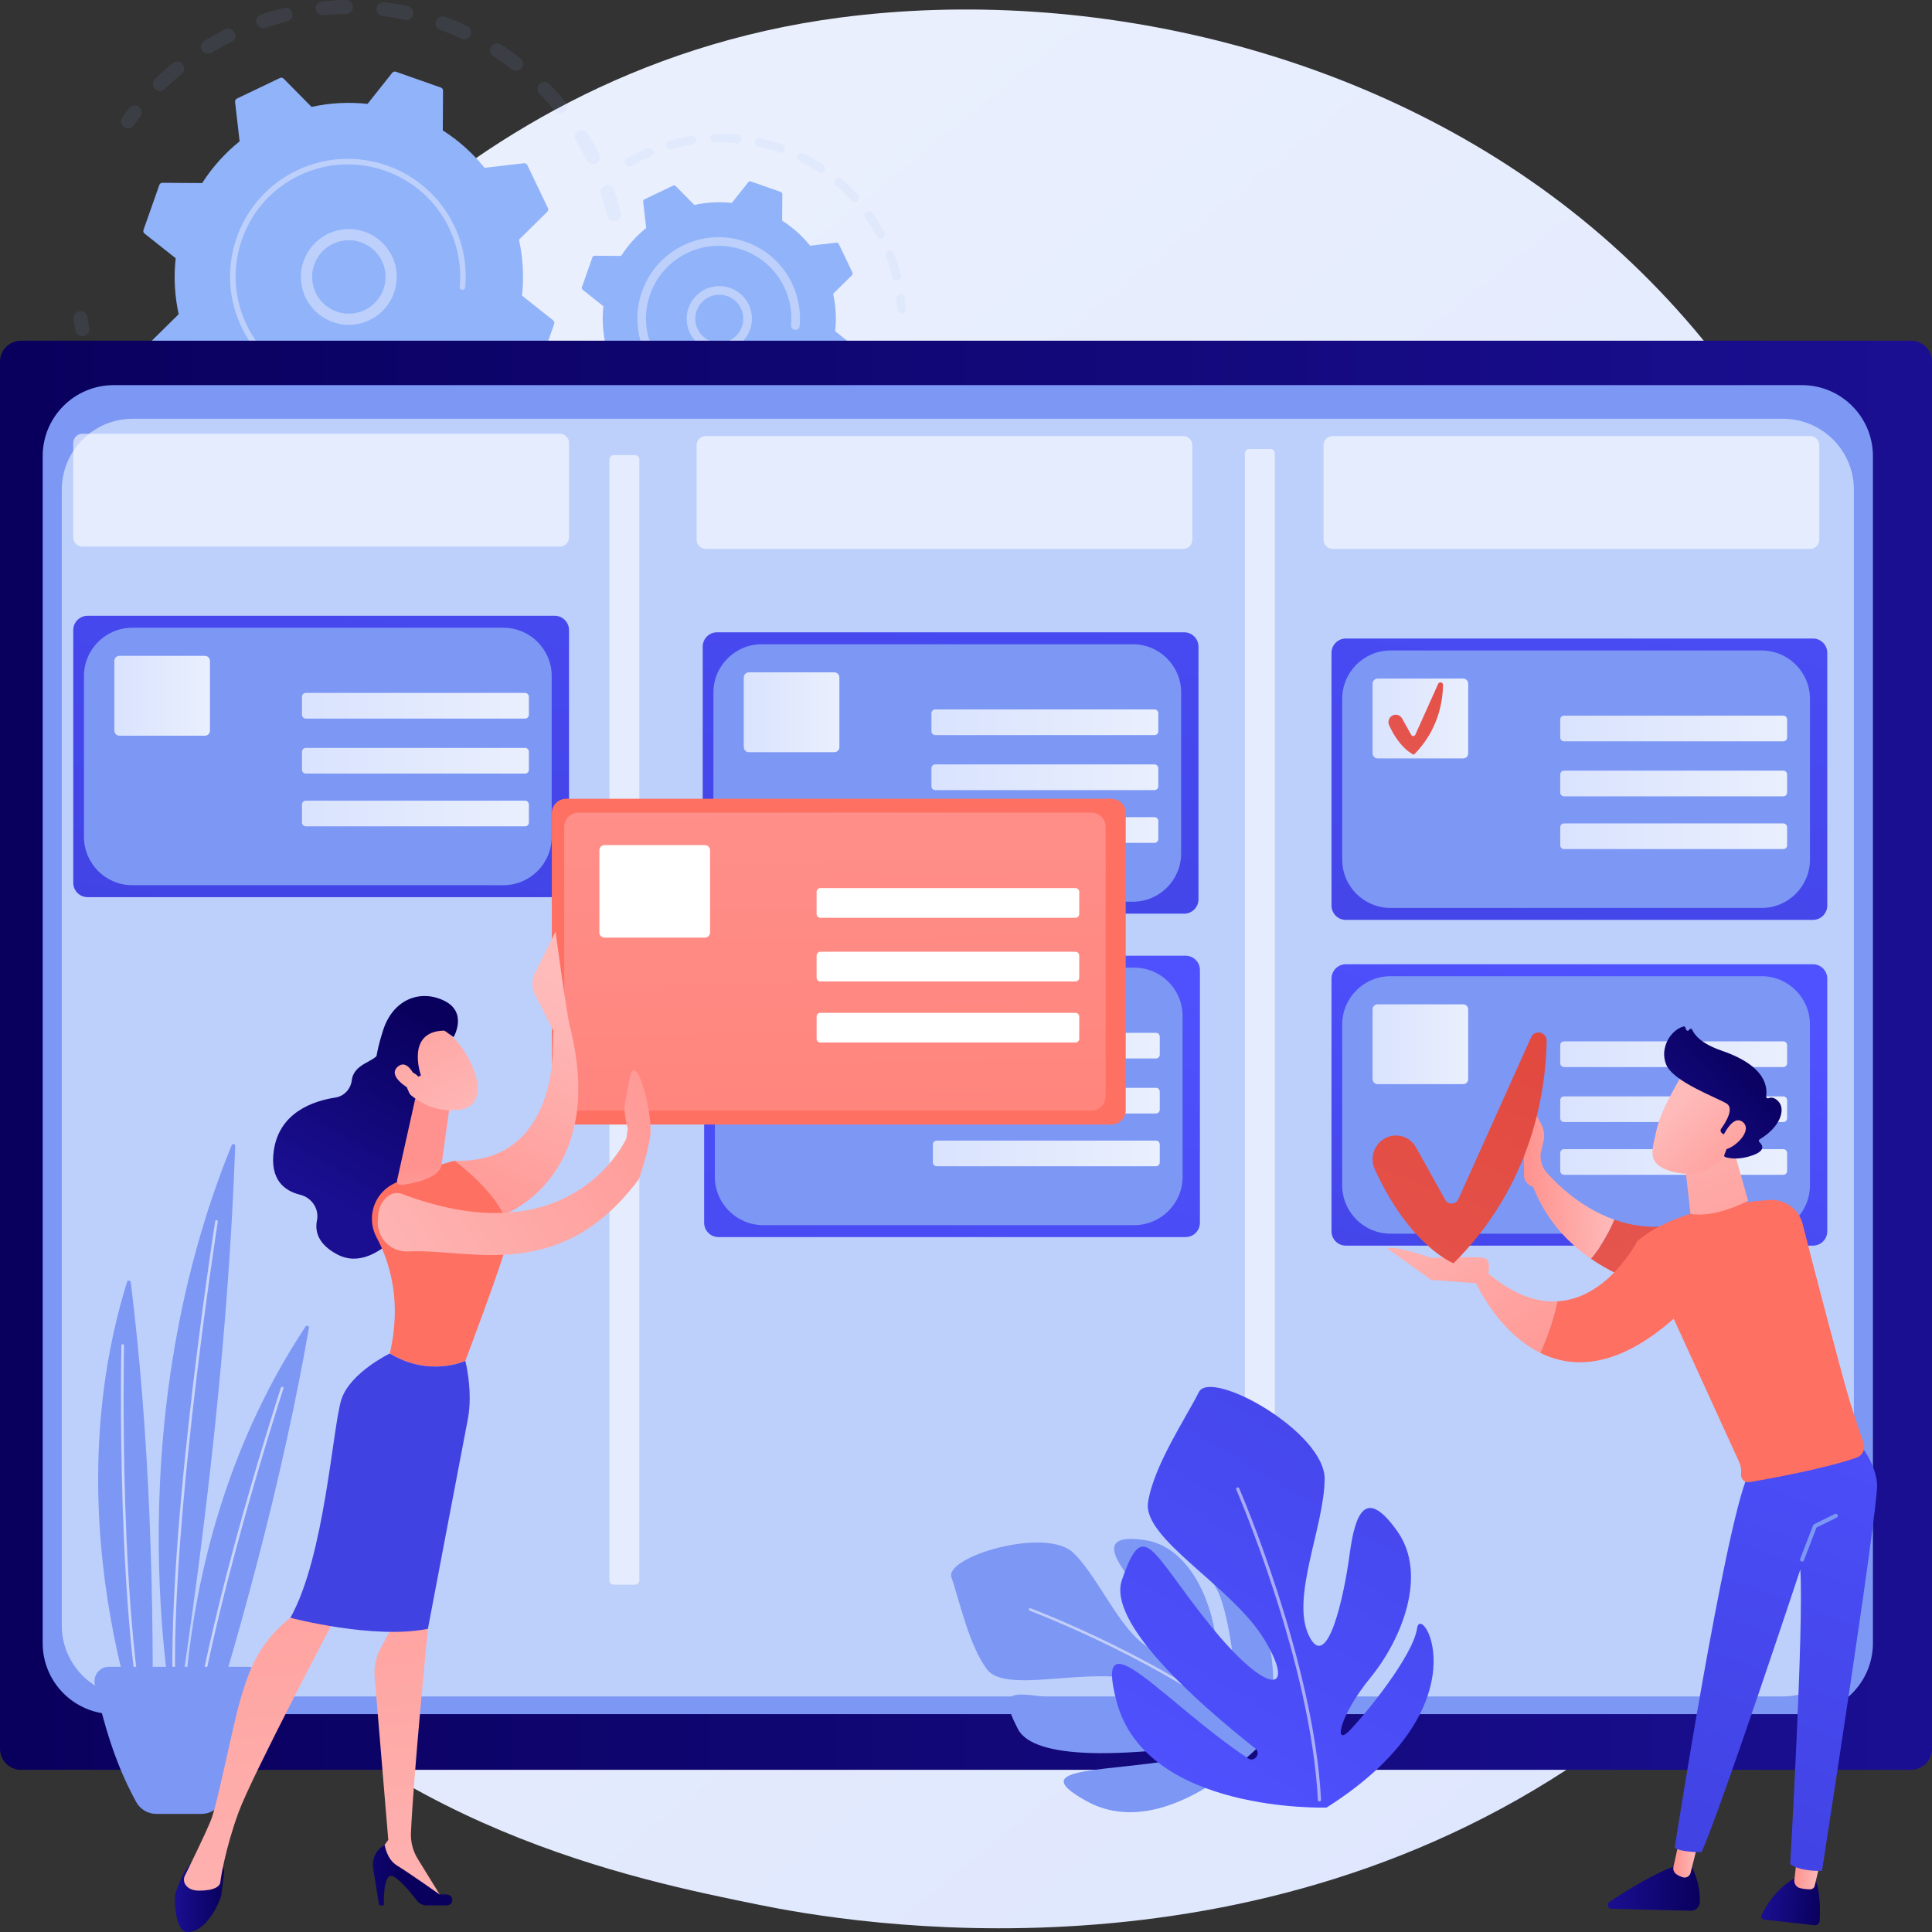 <svg width="100%" height="100%" viewBox="0 0 250 250" fill="none" xmlns="http://www.w3.org/2000/svg">
<rect x="0" y="0" width="250" height="250" fill="#333333" stroke="none"/>
<g clip-path="url(#clip0_599_4277)">
<path d="M220.626 214.595C215.547 219.937 210.742 223.382 206.946 226.104C162.32 258.101 109.515 248.774 98.293 246.496C81.721 243.133 49.688 236.631 26.528 209.416C-8.511 168.241 -3.054 103.37 24.124 60.549C29.094 52.716 55.355 9.242 108.728 2.27C141.029 -1.949 178.682 6.561 205.948 29.389C263.184 77.307 259.11 174.11 220.626 214.595V214.595Z" fill="url(#paint0_linear_599_4277)"/>
<g opacity="0.3">
<path opacity="0.3" d="M79.673 28.595C79.188 28.714 78.698 28.418 78.578 27.933C78.346 26.992 78.07 26.047 77.757 25.123C77.599 24.656 77.845 24.15 78.307 23.983L78.324 23.977C78.796 23.817 79.31 24.07 79.47 24.543C79.8 25.514 80.09 26.51 80.335 27.5C80.447 27.953 80.195 28.411 79.765 28.565C79.735 28.576 79.705 28.586 79.674 28.593L79.673 28.595ZM75.925 20.736C75.489 19.864 75.012 19.004 74.507 18.176C74.247 17.751 74.381 17.195 74.807 16.934C75.236 16.674 75.79 16.808 76.05 17.234C76.582 18.105 77.084 19.011 77.543 19.927C77.766 20.373 77.585 20.916 77.138 21.139C77.106 21.155 77.073 21.17 77.04 21.181C76.614 21.334 76.133 21.149 75.925 20.735V20.736ZM71.751 14.304C71.134 13.554 70.476 12.821 69.797 12.126C69.448 11.769 69.455 11.197 69.811 10.848C70.169 10.5 70.74 10.506 71.09 10.863C71.805 11.595 72.498 12.366 73.148 13.156C73.465 13.542 73.409 14.111 73.023 14.428C72.941 14.496 72.851 14.546 72.756 14.58C72.407 14.706 72 14.606 71.751 14.303V14.304ZM66.242 8.966C65.472 8.372 64.666 7.805 63.849 7.279C63.429 7.009 63.307 6.449 63.578 6.03C63.849 5.611 64.408 5.49 64.828 5.76C65.689 6.313 66.537 6.911 67.348 7.537C67.743 7.841 67.816 8.409 67.511 8.804C67.402 8.945 67.259 9.045 67.103 9.102C66.823 9.203 66.497 9.163 66.243 8.968L66.242 8.966ZM59.68 4.988C58.799 4.581 57.888 4.205 56.972 3.872C56.503 3.702 56.261 3.183 56.431 2.714C56.602 2.245 57.121 2.004 57.59 2.174C58.553 2.524 59.512 2.92 60.439 3.348C60.892 3.557 61.09 4.095 60.88 4.547C60.774 4.776 60.585 4.938 60.366 5.018C60.15 5.096 59.905 5.092 59.68 4.988V4.988ZM52.401 2.561C51.45 2.358 50.479 2.193 49.514 2.072C49.019 2.009 48.668 1.557 48.73 1.063C48.793 0.567 49.245 0.217 49.741 0.28C50.757 0.407 51.779 0.581 52.779 0.795C53.267 0.899 53.579 1.379 53.475 1.867C53.407 2.184 53.181 2.426 52.897 2.529C52.743 2.584 52.573 2.598 52.401 2.562L52.401 2.561ZM20.042 11.506C19.693 11.149 19.701 10.577 20.059 10.229C20.791 9.515 21.565 8.824 22.359 8.175C22.745 7.859 23.315 7.915 23.631 8.302C23.947 8.688 23.89 9.257 23.504 9.573C22.751 10.189 22.016 10.846 21.32 11.523C21.225 11.616 21.114 11.684 20.997 11.726C20.674 11.842 20.297 11.769 20.043 11.506H20.042ZM44.767 1.806C43.795 1.82 42.812 1.875 41.846 1.972C41.349 2.022 40.906 1.66 40.856 1.163C40.806 0.667 41.169 0.227 41.665 0.174C42.684 0.073 43.719 0.014 44.742 9.44006e-05C45.242 -0.007 45.652 0.392 45.659 0.891C45.664 1.287 45.414 1.627 45.061 1.754C44.969 1.787 44.87 1.805 44.767 1.806ZM26.143 6.523C25.884 6.097 26.019 5.541 26.446 5.282C27.32 4.751 28.229 4.251 29.146 3.795C29.592 3.571 30.136 3.755 30.358 4.201C30.581 4.647 30.398 5.19 29.951 5.413C29.079 5.847 28.216 6.322 27.386 6.827C27.334 6.859 27.278 6.885 27.222 6.905C26.826 7.048 26.371 6.898 26.143 6.524V6.523ZM37.159 2.775C36.216 3.005 35.27 3.28 34.347 3.589C33.874 3.749 33.362 3.495 33.202 3.022C33.045 2.555 33.291 2.049 33.752 1.883C33.759 1.881 33.765 1.879 33.77 1.877C34.742 1.55 35.738 1.262 36.73 1.019C37.216 0.901 37.705 1.197 37.823 1.682C37.934 2.135 37.682 2.591 37.252 2.746C37.222 2.756 37.191 2.766 37.159 2.774V2.775Z" fill="#91B3FA"/>
<path opacity="0.3" d="M16.869 16.547C17.037 16.486 17.188 16.376 17.299 16.22C17.569 15.84 17.851 15.459 18.138 15.089C18.444 14.694 18.37 14.126 17.976 13.822C17.581 13.516 17.012 13.589 16.708 13.984C16.406 14.374 16.109 14.774 15.825 15.174C15.536 15.582 15.632 16.146 16.038 16.434C16.29 16.613 16.601 16.644 16.869 16.548V16.547Z" fill="#91B3FA"/>
</g>
<g opacity="0.3">
<path opacity="0.3" d="M10.958 43.449C11.368 43.301 11.623 42.874 11.539 42.432C11.452 41.974 11.373 41.507 11.305 41.043C11.233 40.549 10.774 40.208 10.28 40.281C9.784 40.354 9.444 40.812 9.517 41.306C9.588 41.794 9.671 42.286 9.762 42.767C9.855 43.258 10.328 43.58 10.818 43.487C10.867 43.478 10.913 43.465 10.958 43.449V43.449Z" fill="#91B3FA"/>
<path opacity="0.3" d="M55.775 70.613C55.298 70.759 54.792 70.49 54.645 70.013C54.5 69.536 54.768 69.031 55.246 68.885C56.155 68.607 57.066 68.286 57.965 67.928C58.426 67.742 58.955 67.969 59.14 68.432C59.325 68.896 59.099 69.422 58.635 69.606C58.245 69.762 57.855 69.91 57.464 70.051C56.905 70.252 56.337 70.441 55.775 70.613ZM61.845 67.136C61.6 66.702 61.752 66.15 62.187 65.905C63.021 65.432 63.844 64.921 64.633 64.382C65.044 64.1 65.608 64.207 65.889 64.619C66.171 65.031 66.064 65.593 65.653 65.874C64.822 66.441 63.955 66.981 63.077 67.477C63.032 67.503 62.985 67.524 62.937 67.541C62.531 67.688 62.065 67.524 61.844 67.136H61.845ZM50.976 71.727C49.983 71.887 48.969 72.007 47.963 72.082C47.465 72.12 47.031 71.747 46.994 71.249C46.956 70.752 47.33 70.319 47.827 70.281C48.782 70.209 49.745 70.096 50.688 69.943C51.181 69.864 51.645 70.198 51.725 70.691C51.795 71.127 51.541 71.54 51.139 71.684C51.088 71.703 51.032 71.717 50.976 71.726V71.727ZM68.245 62.762C67.91 62.392 67.938 61.821 68.308 61.486C69.017 60.843 69.707 60.163 70.359 59.464C70.699 59.098 71.271 59.078 71.636 59.418C72.002 59.758 72.022 60.33 71.682 60.695C70.996 61.431 70.269 62.148 69.522 62.824C69.432 62.906 69.33 62.966 69.222 63.006C68.888 63.126 68.499 63.041 68.245 62.762ZM43.04 72.113C42.036 72.05 41.022 71.944 40.023 71.797C39.529 71.725 39.188 71.266 39.26 70.772C39.333 70.279 39.793 69.938 40.287 70.01C41.235 70.149 42.199 70.25 43.152 70.309C43.65 70.34 44.029 70.769 43.998 71.267C43.974 71.639 43.731 71.943 43.402 72.062C43.289 72.102 43.167 72.121 43.039 72.113H43.04ZM35.212 70.75C34.244 70.47 33.277 70.145 32.338 69.785C31.871 69.606 31.638 69.084 31.817 68.618C31.995 68.151 32.518 67.919 32.984 68.097C33.877 68.439 34.797 68.748 35.716 69.014C36.196 69.154 36.471 69.655 36.332 70.134C36.248 70.422 36.033 70.638 35.77 70.732C35.596 70.795 35.402 70.805 35.212 70.749V70.75ZM27.867 67.715C26.983 67.231 26.109 66.703 25.271 66.147C24.855 65.872 24.741 65.311 25.017 64.896C25.293 64.48 25.854 64.366 26.27 64.642C27.067 65.17 27.896 65.671 28.737 66.132C29.175 66.372 29.335 66.921 29.094 67.358C28.984 67.559 28.808 67.702 28.608 67.773C28.372 67.858 28.103 67.846 27.867 67.715ZM21.359 63.152C20.602 62.486 19.866 61.78 19.169 61.053C18.823 60.692 18.836 60.121 19.197 59.775C19.557 59.431 20.13 59.443 20.476 59.803C21.137 60.493 21.836 61.164 22.556 61.797C22.93 62.126 22.967 62.697 22.636 63.072C22.532 63.19 22.404 63.274 22.265 63.324C21.965 63.432 21.617 63.378 21.36 63.152H21.359ZM16.012 57.268C15.422 56.454 14.86 55.603 14.34 54.74C14.083 54.313 14.22 53.757 14.648 53.5C15.074 53.244 15.631 53.381 15.889 53.808C16.383 54.628 16.918 55.436 17.477 56.21C17.77 56.614 17.679 57.179 17.274 57.472C17.204 57.523 17.128 57.562 17.051 57.59C16.682 57.723 16.254 57.603 16.012 57.269V57.268ZM12.091 50.362C11.798 49.681 11.522 48.984 11.271 48.289C11.18 48.037 11.092 47.785 11.007 47.532C10.848 47.059 11.094 46.54 11.576 46.389C12.05 46.23 12.562 46.484 12.721 46.957C12.801 47.197 12.885 47.438 12.971 47.677C13.21 48.339 13.472 49.001 13.75 49.648C13.948 50.106 13.736 50.638 13.278 50.835C13.261 50.842 13.243 50.849 13.226 50.856C12.78 51.016 12.28 50.804 12.09 50.363L12.091 50.362Z" fill="#91B3FA"/>
<path opacity="0.3" d="M74.366 57.181C74.535 57.12 74.687 57.008 74.798 56.85C75.08 56.45 75.358 56.036 75.625 55.621C75.895 55.201 75.773 54.642 75.353 54.373C74.933 54.103 74.374 54.224 74.104 54.644C73.85 55.039 73.586 55.431 73.319 55.812C73.032 56.22 73.13 56.783 73.538 57.07C73.789 57.246 74.098 57.277 74.365 57.181H74.366Z" fill="#91B3FA"/>
</g>
<path d="M71.712 41.921C71.772 41.751 71.718 41.562 71.576 41.449L67.547 38.255C67.808 35.87 67.689 33.425 67.158 31.013L70.816 27.405C70.945 27.278 70.978 27.084 70.9 26.922L68.235 21.363C68.157 21.2 67.984 21.105 67.805 21.125L62.699 21.713C61.151 19.788 59.319 18.163 57.296 16.871L57.33 11.731C57.33 11.551 57.217 11.39 57.047 11.331L51.229 9.282C51.059 9.222 50.87 9.277 50.757 9.418L47.561 13.444C45.173 13.184 42.727 13.302 40.313 13.833L36.702 10.178C36.575 10.049 36.382 10.015 36.219 10.094L30.655 12.757C30.492 12.835 30.398 13.007 30.418 13.187L31.006 18.289C29.08 19.837 27.454 21.667 26.161 23.689L21.018 23.655C20.837 23.655 20.677 23.767 20.617 23.938L18.567 29.752C18.507 29.922 18.562 30.111 18.703 30.223L22.732 33.416C22.472 35.802 22.59 38.247 23.121 40.659L19.463 44.267C19.334 44.394 19.301 44.588 19.379 44.75L22.044 50.31C22.122 50.472 22.295 50.568 22.474 50.547L27.581 49.959C29.129 51.884 30.961 53.509 32.984 54.801L32.95 59.94C32.95 60.121 33.062 60.281 33.233 60.341L39.051 62.389C39.221 62.448 39.41 62.394 39.523 62.253L42.719 58.227C45.106 58.487 47.553 58.368 49.967 57.838L53.578 61.493C53.705 61.621 53.898 61.655 54.061 61.577L59.624 58.913C59.787 58.836 59.882 58.663 59.861 58.484L59.273 53.382C61.199 51.835 62.825 50.005 64.118 47.982L69.261 48.016C69.442 48.017 69.603 47.904 69.662 47.734L71.711 41.92L71.712 41.921Z" fill="#91B3FA"/>
<path d="M46.369 41.91C43.017 42.587 39.74 40.413 39.062 37.064C38.733 35.442 39.057 33.789 39.973 32.41C40.889 31.031 42.287 30.09 43.911 29.763C47.262 29.086 50.539 31.259 51.218 34.608C51.834 37.655 50.089 40.64 47.246 41.664C46.964 41.766 46.672 41.848 46.369 41.909V41.91ZM41.178 33.21C40.476 34.267 40.228 35.535 40.48 36.779C40.999 39.346 43.512 41.013 46.082 40.494C48.652 39.975 50.319 37.464 49.8 34.896C49.281 32.329 46.767 30.662 44.197 31.18C43.964 31.228 43.738 31.291 43.518 31.371C42.565 31.714 41.749 32.351 41.178 33.211V33.21Z" fill="#BDD0FB"/>
<path d="M50.163 50.128C50.652 49.952 51.133 49.75 51.609 49.523C51.758 49.452 51.906 49.378 52.054 49.302C52.779 48.926 53.473 48.492 54.125 48.009C54.134 48.003 54.143 47.996 54.152 47.99C54.177 47.971 54.202 47.952 54.227 47.932C54.276 47.896 54.324 47.858 54.372 47.821C54.499 47.723 54.543 47.557 54.491 47.413C54.479 47.378 54.46 47.344 54.437 47.314C54.314 47.156 54.087 47.128 53.929 47.249C53.117 47.878 52.231 48.423 51.296 48.871C46.655 51.094 41.408 50.624 37.332 48.09C35.064 46.682 33.159 44.633 31.922 42.053C31.705 41.6 31.513 41.141 31.345 40.675C30.216 37.542 30.2 34.145 31.321 30.962C32.61 27.306 35.246 24.369 38.745 22.694C45.971 19.236 54.658 22.295 58.118 29.512C58.331 29.957 58.521 30.411 58.687 30.873C59.407 32.871 59.682 35.005 59.484 37.122C59.479 37.176 59.486 37.23 59.504 37.278C59.549 37.406 59.666 37.502 59.81 37.516C60.01 37.533 60.185 37.389 60.204 37.19C60.413 34.967 60.124 32.727 59.368 30.629C59.194 30.145 58.995 29.668 58.77 29.201C55.137 21.624 46.012 18.415 38.432 22.043C34.759 23.801 31.992 26.884 30.639 30.723C29.462 34.065 29.479 37.631 30.664 40.92C30.84 41.408 31.042 41.891 31.27 42.366C33.03 46.037 36.115 48.803 39.956 50.155C43.301 51.333 46.871 51.314 50.163 50.129V50.128Z" fill="#BDD0FB"/>
<g opacity="0.3">
<path opacity="0.3" d="M116.867 40.516C117.094 40.433 117.25 40.21 117.235 39.957C117.206 39.483 117.163 39.006 117.106 38.534C117.07 38.228 116.792 38.01 116.485 38.048C116.179 38.083 115.961 38.363 115.998 38.668C116.053 39.116 116.094 39.573 116.121 40.023C116.14 40.331 116.404 40.566 116.711 40.547C116.766 40.543 116.819 40.532 116.867 40.515V40.516Z" fill="#91B3FA"/>
<path opacity="0.3" d="M116.161 36.29C115.861 36.364 115.558 36.182 115.484 35.883C115.296 35.128 115.067 34.374 114.802 33.642C114.747 33.488 114.689 33.333 114.63 33.18C114.52 32.892 114.663 32.569 114.951 32.459C115.227 32.365 115.562 32.492 115.673 32.781C115.734 32.942 115.795 33.103 115.853 33.265C116.129 34.032 116.37 34.822 116.567 35.614C116.637 35.894 116.481 36.177 116.215 36.273C116.197 36.28 116.179 36.285 116.161 36.291V36.29ZM113.453 30.601C113.01 29.768 112.512 28.956 111.971 28.186C111.794 27.933 111.855 27.586 112.108 27.409C112.359 27.233 112.708 27.293 112.886 27.546C113.452 28.353 113.975 29.205 114.44 30.078C114.584 30.35 114.481 30.688 114.209 30.833C114.185 30.846 114.16 30.857 114.136 30.866C113.879 30.958 113.586 30.85 113.454 30.602L113.453 30.601ZM110.201 25.972C109.568 25.274 108.885 24.609 108.17 23.994C107.937 23.793 107.91 23.441 108.111 23.207C108.313 22.974 108.664 22.947 108.898 23.148C109.648 23.793 110.364 24.491 111.028 25.223C111.236 25.451 111.219 25.804 110.99 26.011C110.934 26.061 110.871 26.099 110.804 26.123C110.598 26.197 110.357 26.145 110.201 25.973V25.972ZM105.909 22.282C105.123 21.76 104.298 21.282 103.457 20.862C103.181 20.724 103.069 20.389 103.207 20.113C103.344 19.838 103.679 19.725 103.955 19.863C104.838 20.304 105.703 20.805 106.528 21.352C106.784 21.523 106.854 21.869 106.683 22.126C106.614 22.23 106.517 22.303 106.408 22.341C106.247 22.399 106.062 22.383 105.909 22.282V22.282ZM100.847 19.752C99.958 19.437 99.041 19.174 98.122 18.969C97.821 18.902 97.631 18.604 97.698 18.303C97.765 18.002 98.063 17.812 98.365 17.88C99.328 18.093 100.289 18.37 101.22 18.699C101.511 18.803 101.663 19.122 101.56 19.412C101.502 19.576 101.374 19.696 101.223 19.75C101.106 19.792 100.974 19.796 100.847 19.751V19.752ZM95.323 18.526C94.385 18.437 93.433 18.405 92.493 18.432C92.184 18.441 91.927 18.198 91.918 17.89C91.909 17.582 92.151 17.325 92.461 17.316C93.447 17.287 94.446 17.321 95.43 17.415C95.736 17.444 95.961 17.716 95.932 18.023C95.91 18.246 95.762 18.424 95.565 18.496C95.49 18.523 95.407 18.534 95.322 18.526H95.323ZM89.669 18.688C88.741 18.831 87.809 19.033 86.9 19.291C86.603 19.375 86.294 19.203 86.21 18.907C86.126 18.61 86.299 18.307 86.595 18.217C87.548 17.948 88.526 17.735 89.499 17.585C89.804 17.539 90.089 17.748 90.137 18.052C90.178 18.32 90.02 18.573 89.775 18.662C89.742 18.674 89.707 18.683 89.67 18.689L89.669 18.688ZM80.921 21.284C80.767 21.017 80.859 20.676 81.127 20.523C81.866 20.098 82.643 19.706 83.432 19.358C83.552 19.305 83.671 19.254 83.791 19.203C84.071 19.076 84.403 19.216 84.522 19.501C84.642 19.785 84.508 20.112 84.224 20.232C84.111 20.279 83.998 20.327 83.884 20.378C83.129 20.71 82.389 21.083 81.683 21.489C81.655 21.506 81.624 21.519 81.594 21.53C81.344 21.62 81.058 21.521 80.921 21.282V21.284Z" fill="#91B3FA"/>
</g>
<g opacity="0.3">
<path opacity="0.3" d="M101.013 64.198C100.094 64.516 99.145 64.78 98.198 64.983C97.896 65.048 97.599 64.857 97.535 64.555C97.469 64.253 97.664 63.959 97.963 63.892C98.868 63.699 99.771 63.446 100.648 63.142C100.94 63.041 101.258 63.196 101.359 63.487C101.459 63.776 101.307 64.091 101.02 64.194L101.013 64.197V64.198ZM102.969 62.821C102.834 62.544 102.949 62.21 103.227 62.075C104.062 61.67 104.879 61.209 105.658 60.708C105.916 60.542 106.263 60.615 106.43 60.874C106.597 61.133 106.523 61.478 106.264 61.646C105.447 62.172 104.591 62.655 103.716 63.079C103.697 63.088 103.679 63.096 103.66 63.102C103.396 63.198 103.096 63.08 102.97 62.821H102.969ZM95.306 65.423C94.336 65.509 93.353 65.537 92.384 65.506C92.075 65.496 91.833 65.238 91.844 64.93C91.854 64.622 92.111 64.382 92.42 64.39C93.345 64.42 94.283 64.393 95.209 64.311C95.516 64.283 95.787 64.51 95.815 64.817C95.838 65.075 95.681 65.308 95.448 65.391C95.404 65.407 95.357 65.418 95.308 65.422L95.306 65.423ZM107.834 59.841C107.636 59.605 107.668 59.253 107.904 59.056C108.617 58.462 109.299 57.818 109.933 57.142C110.144 56.918 110.497 56.907 110.722 57.116C110.947 57.327 110.958 57.681 110.748 57.906C110.083 58.615 109.367 59.29 108.62 59.913C108.568 59.956 108.511 59.988 108.451 60.009C108.237 60.086 107.988 60.027 107.833 59.842L107.834 59.841ZM89.474 65.233C88.514 65.083 87.552 64.874 86.617 64.61C86.32 64.526 86.148 64.218 86.231 63.922C86.315 63.625 86.623 63.452 86.92 63.536C87.812 63.788 88.728 63.988 89.644 64.13C89.949 64.177 90.158 64.462 90.111 64.767C90.078 64.976 89.934 65.14 89.748 65.207C89.663 65.237 89.569 65.248 89.474 65.233V65.233ZM83.856 63.649C82.958 63.274 82.074 62.841 81.231 62.362C80.963 62.21 80.869 61.87 81.021 61.601C81.173 61.333 81.514 61.239 81.782 61.391C82.587 61.848 83.43 62.261 84.287 62.619C84.571 62.738 84.706 63.065 84.586 63.349C84.523 63.499 84.402 63.608 84.26 63.659C84.133 63.705 83.989 63.705 83.855 63.649H83.856ZM78.779 60.767C77.996 60.188 77.242 59.555 76.539 58.888C76.316 58.675 76.306 58.323 76.519 58.099C76.73 57.875 77.084 57.866 77.308 58.078C77.979 58.715 78.698 59.318 79.444 59.87C79.692 60.054 79.744 60.403 79.56 60.65C79.492 60.742 79.401 60.807 79.301 60.843C79.131 60.904 78.935 60.883 78.779 60.767Z" fill="#91B3FA"/>
<path opacity="0.3" d="M112.369 55.829C112.47 55.792 112.562 55.726 112.631 55.632C112.912 55.247 113.184 54.85 113.437 54.456C113.604 54.197 113.528 53.851 113.269 53.684C113.01 53.519 112.664 53.593 112.497 53.852C112.255 54.229 111.996 54.606 111.727 54.975C111.546 55.224 111.6 55.573 111.85 55.755C112.005 55.868 112.2 55.889 112.369 55.829Z" fill="#91B3FA"/>
</g>
<path d="M110.857 45.314C110.897 45.2 110.861 45.074 110.766 44.999L108.07 42.861C108.245 41.265 108.165 39.629 107.81 38.015L110.258 35.6C110.344 35.516 110.366 35.386 110.314 35.277L108.531 31.558C108.479 31.449 108.363 31.385 108.243 31.399L104.826 31.793C103.791 30.504 102.565 29.418 101.21 28.552L101.233 25.114C101.233 24.993 101.157 24.885 101.044 24.845L97.15 23.475C97.037 23.434 96.91 23.471 96.835 23.566L94.696 26.259C93.098 26.085 91.461 26.165 89.846 26.52L87.43 24.074C87.345 23.988 87.215 23.966 87.106 24.017L83.383 25.8C83.274 25.851 83.211 25.968 83.224 26.087L83.618 29.501C82.329 30.536 81.242 31.761 80.376 33.115L76.934 33.093C76.813 33.093 76.705 33.167 76.665 33.281L75.293 37.172C75.253 37.285 75.29 37.412 75.385 37.487L78.08 39.625C77.906 41.221 77.986 42.857 78.341 44.471L75.893 46.885C75.807 46.97 75.785 47.1 75.837 47.209L77.62 50.929C77.672 51.038 77.787 51.101 77.908 51.088L81.325 50.694C82.36 51.983 83.587 53.069 84.941 53.934L84.918 57.373C84.918 57.493 84.993 57.601 85.107 57.642L89.001 59.012C89.114 59.052 89.241 59.016 89.316 58.921L91.455 56.227C93.053 56.401 94.689 56.322 96.305 55.967L98.721 58.413C98.806 58.499 98.935 58.521 99.044 58.469L102.767 56.687C102.876 56.635 102.939 56.52 102.926 56.4L102.532 52.985C103.821 51.95 104.908 50.725 105.774 49.372L109.216 49.394C109.337 49.394 109.445 49.319 109.485 49.206L110.856 45.315L110.857 45.314Z" fill="#91B3FA"/>
<path d="M93.914 45.38C92.808 45.604 91.681 45.384 90.741 44.76C89.801 44.136 89.16 43.184 88.937 42.079C88.475 39.798 89.955 37.571 92.24 37.105C94.523 36.644 96.756 38.125 97.217 40.406C97.44 41.511 97.221 42.637 96.597 43.576C96.089 44.34 95.366 44.906 94.518 45.211C94.323 45.282 94.121 45.338 93.915 45.38H93.914ZM90.031 41.859C90.195 42.672 90.667 43.372 91.358 43.831C92.05 44.289 92.879 44.452 93.692 44.287C94.505 44.122 95.207 43.651 95.665 42.96C96.124 42.27 96.286 41.441 96.122 40.628C95.782 38.951 94.14 37.861 92.461 38.2C92.309 38.231 92.162 38.272 92.021 38.323C90.596 38.836 89.722 40.333 90.031 41.859Z" fill="#BDD0FB"/>
<path d="M96.555 51.1C96.887 50.98 97.216 50.843 97.541 50.687C98.188 50.378 98.802 50.003 99.371 49.571C99.396 49.551 99.422 49.532 99.447 49.512C99.644 49.36 99.711 49.104 99.631 48.883C99.612 48.829 99.584 48.777 99.546 48.729C99.358 48.485 99.007 48.443 98.763 48.63C98.236 49.038 97.662 49.391 97.059 49.68C97.026 49.696 96.992 49.711 96.96 49.727C95.525 50.398 93.977 50.684 92.437 50.591C91.601 50.54 90.767 50.376 89.954 50.098C89.948 50.095 89.941 50.093 89.934 50.091C89.914 50.084 89.894 50.076 89.874 50.069C87.505 49.235 85.603 47.53 84.518 45.267C84.378 44.974 84.252 44.676 84.144 44.375C83.413 42.346 83.403 40.147 84.129 38.086C84.964 35.719 86.67 33.818 88.935 32.734C91.199 31.651 93.752 31.512 96.121 32.345C98.49 33.179 100.392 34.884 101.476 37.148C101.615 37.435 101.737 37.73 101.845 38.028C102.312 39.322 102.49 40.703 102.361 42.074C102.353 42.158 102.365 42.24 102.391 42.315C102.462 42.511 102.642 42.66 102.865 42.682C103.172 42.709 103.444 42.485 103.473 42.178C103.617 40.645 103.418 39.1 102.897 37.652C102.776 37.318 102.639 36.989 102.485 36.667C101.271 34.135 99.143 32.227 96.493 31.294C93.842 30.362 90.988 30.514 88.454 31.729C85.92 32.943 84.01 35.068 83.077 37.718C82.264 40.023 82.276 42.483 83.094 44.753C83.215 45.09 83.355 45.424 83.511 45.751C85.862 50.653 91.544 52.906 96.556 51.101L96.555 51.1Z" fill="#BDD0FB"/>
<path d="M247.274 44.086H2.726C1.22 44.086 0 45.306 0 46.81V226.291C0 227.796 1.22 229.015 2.726 229.015H247.274C248.78 229.015 250 227.796 250 226.291V46.81C250 45.306 248.78 44.086 247.274 44.086Z" fill="url(#paint1_linear_599_4277)"/>
<path d="M233.164 49.836H14.715C9.639 49.836 5.523 53.948 5.523 59.021V212.623C5.523 217.695 9.639 221.807 14.715 221.807H233.164C238.24 221.807 242.355 217.695 242.355 212.623V59.021C242.355 53.948 238.24 49.836 233.164 49.836Z" fill="#7D97F4"/>
<path d="M230.702 54.187H17.186C12.11 54.187 7.995 58.299 7.995 63.371V210.334C7.995 215.406 12.11 219.519 17.186 219.519H230.702C235.779 219.519 239.894 215.406 239.894 210.334V63.371C239.894 58.299 235.779 54.187 230.702 54.187Z" fill="#BDD0FB"/>
<path opacity="0.59" d="M82.161 58.89H79.432C79.114 58.89 78.856 59.148 78.856 59.465V204.483C78.856 204.801 79.114 205.058 79.432 205.058H82.161C82.478 205.058 82.736 204.801 82.736 204.483V59.465C82.736 59.148 82.478 58.89 82.161 58.89Z" fill="white"/>
<path opacity="0.59" d="M164.393 58.102H161.664C161.346 58.102 161.089 58.359 161.089 58.677V203.694C161.089 204.012 161.346 204.269 161.664 204.269H164.393C164.711 204.269 164.968 204.012 164.968 203.694V58.677C164.968 58.359 164.711 58.102 164.393 58.102Z" fill="white"/>
<path d="M234.591 82.624H174.153C173.127 82.624 172.296 83.455 172.296 84.479V117.179C172.296 118.204 173.127 119.035 174.153 119.035H234.591C235.617 119.035 236.448 118.204 236.448 117.179V84.479C236.448 83.455 235.617 82.624 234.591 82.624Z" fill="url(#paint2_linear_599_4277)"/>
<path d="M179.939 84.17H227.949C231.402 84.17 234.207 86.972 234.207 90.424V111.236C234.207 114.686 231.403 117.489 227.949 117.489H179.939C176.485 117.489 173.681 114.687 173.681 111.236V90.424C173.681 86.973 176.484 84.17 179.939 84.17Z" fill="#7D97F4"/>
<path d="M230.759 92.606H202.387C202.114 92.606 201.894 92.826 201.894 93.098V95.434C201.894 95.706 202.114 95.927 202.387 95.927H230.759C231.031 95.927 231.252 95.706 231.252 95.434V93.098C231.252 92.826 231.031 92.606 230.759 92.606Z" fill="url(#paint3_linear_599_4277)"/>
<path d="M230.759 99.722H202.387C202.114 99.722 201.894 99.943 201.894 100.215V102.551C201.894 102.823 202.114 103.044 202.387 103.044H230.759C231.031 103.044 231.252 102.823 231.252 102.551V100.215C231.252 99.943 231.031 99.722 230.759 99.722Z" fill="url(#paint4_linear_599_4277)"/>
<path d="M230.759 106.549H202.387C202.114 106.549 201.894 106.769 201.894 107.042V109.377C201.894 109.65 202.114 109.87 202.387 109.87H230.759C231.031 109.87 231.252 109.65 231.252 109.377V107.042C231.252 106.769 231.031 106.549 230.759 106.549Z" fill="url(#paint5_linear_599_4277)"/>
<path d="M189.329 87.808H178.267C177.906 87.808 177.612 88.101 177.612 88.463V97.487C177.612 97.848 177.906 98.141 178.267 98.141H189.329C189.69 98.141 189.984 97.848 189.984 97.487V88.463C189.984 88.101 189.69 87.808 189.329 87.808Z" fill="url(#paint6_linear_599_4277)"/>
<path d="M180.142 92.609C180.591 92.346 181.167 92.502 181.421 92.956L182.612 95.089C182.731 95.302 183.043 95.289 183.144 95.066L186.098 88.494C186.245 88.167 186.734 88.277 186.728 88.636C186.698 90.646 186.165 94.468 182.951 97.666C182.951 97.666 181.18 96.977 179.753 93.848C179.547 93.396 179.715 92.86 180.143 92.608L180.142 92.609Z" fill="url(#paint7_linear_599_4277)"/>
<path d="M153.225 81.818H92.786C91.761 81.818 90.93 82.648 90.93 83.673V116.373C90.93 117.398 91.761 118.229 92.786 118.229H153.225C154.25 118.229 155.082 117.398 155.082 116.373V83.673C155.082 82.648 154.25 81.818 153.225 81.818Z" fill="url(#paint8_linear_599_4277)"/>
<path d="M98.573 83.364H146.583C150.036 83.364 152.841 86.166 152.841 89.618V110.429C152.841 113.88 150.037 116.683 146.583 116.683H98.573C95.119 116.683 92.314 113.881 92.314 110.429V89.618C92.314 86.167 95.118 83.364 98.573 83.364Z" fill="#7D97F4"/>
<path d="M149.392 91.799H121.02C120.747 91.799 120.526 92.02 120.526 92.292V94.628C120.526 94.9 120.747 95.121 121.02 95.121H149.392C149.664 95.121 149.885 94.9 149.885 94.628V92.292C149.885 92.02 149.664 91.799 149.392 91.799Z" fill="url(#paint9_linear_599_4277)"/>
<path d="M149.392 98.916H121.02C120.747 98.916 120.526 99.137 120.526 99.409V101.745C120.526 102.017 120.747 102.237 121.02 102.237H149.392C149.664 102.237 149.885 102.017 149.885 101.745V99.409C149.885 99.137 149.664 98.916 149.392 98.916Z" fill="url(#paint10_linear_599_4277)"/>
<path d="M149.392 105.743H121.02C120.747 105.743 120.526 105.963 120.526 106.236V108.571C120.526 108.843 120.747 109.064 121.02 109.064H149.392C149.664 109.064 149.885 108.843 149.885 108.571V106.236C149.885 105.963 149.664 105.743 149.392 105.743Z" fill="url(#paint11_linear_599_4277)"/>
<path d="M107.962 87.002H96.901C96.539 87.002 96.246 87.295 96.246 87.656V96.68C96.246 97.042 96.539 97.335 96.901 97.335H107.962C108.324 97.335 108.617 97.042 108.617 96.68V87.656C108.617 87.295 108.324 87.002 107.962 87.002Z" fill="url(#paint12_linear_599_4277)"/>
<path d="M153.413 123.667H92.974C91.948 123.667 91.117 124.498 91.117 125.522V158.222C91.117 159.247 91.948 160.078 92.974 160.078H153.413C154.438 160.078 155.269 159.247 155.269 158.222V125.522C155.269 124.498 154.438 123.667 153.413 123.667Z" fill="url(#paint13_linear_599_4277)"/>
<path d="M98.759 125.213H146.769C150.223 125.213 153.027 128.015 153.027 131.467V152.279C153.027 155.729 150.223 158.532 146.769 158.532H98.759C95.306 158.532 92.501 155.73 92.501 152.279V131.467C92.501 128.016 95.305 125.213 98.759 125.213Z" fill="#7D97F4"/>
<path d="M149.579 133.648H121.207C120.935 133.648 120.714 133.869 120.714 134.141V136.477C120.714 136.749 120.935 136.97 121.207 136.97H149.579C149.852 136.97 150.072 136.749 150.072 136.477V134.141C150.072 133.869 149.852 133.648 149.579 133.648Z" fill="url(#paint14_linear_599_4277)"/>
<path d="M149.579 140.765H121.207C120.935 140.765 120.714 140.986 120.714 141.258V143.594C120.714 143.866 120.935 144.087 121.207 144.087H149.579C149.852 144.087 150.072 143.866 150.072 143.594V141.258C150.072 140.986 149.852 140.765 149.579 140.765Z" fill="url(#paint15_linear_599_4277)"/>
<path d="M149.579 147.592H121.207C120.935 147.592 120.714 147.812 120.714 148.085V150.42C120.714 150.693 120.935 150.913 121.207 150.913H149.579C149.852 150.913 150.072 150.693 150.072 150.42V148.085C150.072 147.812 149.852 147.592 149.579 147.592Z" fill="url(#paint16_linear_599_4277)"/>
<path d="M108.15 128.851H97.088C96.727 128.851 96.434 129.144 96.434 129.506V138.53C96.434 138.891 96.727 139.184 97.088 139.184H108.15C108.512 139.184 108.805 138.891 108.805 138.53V129.506C108.805 129.144 108.512 128.851 108.15 128.851Z" fill="white"/>
<path d="M71.776 79.681H11.337C10.312 79.681 9.48 80.512 9.48 81.537V114.237C9.48 115.261 10.312 116.092 11.337 116.092H71.776C72.801 116.092 73.632 115.261 73.632 114.237V81.537C73.632 80.512 72.801 79.681 71.776 79.681Z" fill="url(#paint17_linear_599_4277)"/>
<path d="M17.122 81.228H65.132C68.586 81.228 71.391 84.029 71.391 87.481V108.293C71.391 111.744 68.587 114.546 65.132 114.546H17.122C13.669 114.546 10.864 111.745 10.864 108.293V87.481C10.864 84.03 13.668 81.228 17.122 81.228Z" fill="#7D97F4"/>
<path d="M67.942 89.663H39.57C39.298 89.663 39.077 89.883 39.077 90.156V92.491C39.077 92.763 39.298 92.984 39.57 92.984H67.942C68.215 92.984 68.436 92.763 68.436 92.491V90.156C68.436 89.883 68.215 89.663 67.942 89.663Z" fill="url(#paint18_linear_599_4277)"/>
<path d="M67.942 96.779H39.57C39.298 96.779 39.077 97 39.077 97.272V99.608C39.077 99.88 39.298 100.101 39.57 100.101H67.942C68.215 100.101 68.436 99.88 68.436 99.608V97.272C68.436 97 68.215 96.779 67.942 96.779Z" fill="url(#paint19_linear_599_4277)"/>
<path d="M67.942 103.607H39.57C39.298 103.607 39.077 103.828 39.077 104.1V106.435C39.077 106.708 39.298 106.928 39.57 106.928H67.942C68.215 106.928 68.436 106.708 68.436 106.435V104.1C68.436 103.828 68.215 103.607 67.942 103.607Z" fill="url(#paint20_linear_599_4277)"/>
<path d="M26.513 84.865H15.452C15.09 84.865 14.797 85.158 14.797 85.52V94.544C14.797 94.905 15.09 95.198 15.452 95.198H26.513C26.875 95.198 27.168 94.905 27.168 94.544V85.52C27.168 85.158 26.875 84.865 26.513 84.865Z" fill="url(#paint21_linear_599_4277)"/>
<path d="M234.591 124.774H174.153C173.127 124.774 172.296 125.605 172.296 126.629V159.329C172.296 160.354 173.127 161.185 174.153 161.185H234.591C235.617 161.185 236.448 160.354 236.448 159.329V126.629C236.448 125.605 235.617 124.774 234.591 124.774Z" fill="url(#paint22_linear_599_4277)"/>
<path d="M227.948 126.319H179.939C176.482 126.319 173.681 129.119 173.681 132.573V153.384C173.681 156.837 176.482 159.637 179.939 159.637H227.948C231.404 159.637 234.206 156.837 234.206 153.384V132.573C234.206 129.119 231.404 126.319 227.948 126.319Z" fill="#7D97F4"/>
<path d="M230.759 134.755H202.387C202.114 134.755 201.894 134.976 201.894 135.248V137.584C201.894 137.856 202.114 138.077 202.387 138.077H230.759C231.031 138.077 231.252 137.856 231.252 137.584V135.248C231.252 134.976 231.031 134.755 230.759 134.755Z" fill="url(#paint23_linear_599_4277)"/>
<path d="M230.759 141.872H202.387C202.114 141.872 201.894 142.093 201.894 142.365V144.701C201.894 144.973 202.114 145.194 202.387 145.194H230.759C231.031 145.194 231.252 144.973 231.252 144.701V142.365C231.252 142.093 231.031 141.872 230.759 141.872Z" fill="url(#paint24_linear_599_4277)"/>
<path d="M230.759 148.699H202.387C202.114 148.699 201.894 148.919 201.894 149.192V151.527C201.894 151.799 202.114 152.02 202.387 152.02H230.759C231.031 152.02 231.252 151.799 231.252 151.527V149.192C231.252 148.919 231.031 148.699 230.759 148.699Z" fill="url(#paint25_linear_599_4277)"/>
<path d="M189.329 129.957H178.267C177.906 129.957 177.612 130.25 177.612 130.611V139.636C177.612 139.997 177.906 140.29 178.267 140.29H189.329C189.69 140.29 189.984 139.997 189.984 139.636V130.611C189.984 130.25 189.69 129.957 189.329 129.957Z" fill="url(#paint26_linear_599_4277)"/>
<path d="M216.191 158.604C227.753 157.027 230.916 159.269 230.916 159.269L225.8 168.369C225.8 168.369 214.376 168.745 205.866 162.879C207.309 161.152 208.276 159.276 208.883 157.822C211.038 158.587 213.493 158.972 216.191 158.604V158.604Z" fill="url(#paint27_linear_599_4277)"/>
<path d="M197.102 142.529C197.097 142.156 197.597 142.028 197.773 142.357L199.422 145.439C199.741 146.035 199.869 146.713 199.788 147.384L199.366 149.251C199.258 150.156 199.541 151.063 200.148 151.744C201.599 153.373 204.663 156.327 208.882 157.823C208.276 159.277 207.309 161.153 205.866 162.88C202.743 160.728 200.013 157.736 198.383 153.575C197.698 153.404 197.215 152.794 197.204 152.089L197.102 142.53V142.529Z" fill="url(#paint28_linear_599_4277)"/>
<path d="M234.975 243.429C234.975 243.429 235.663 244.841 235.458 248.556C235.439 248.902 235.134 249.164 234.789 249.125L228.244 248.388C227.98 248.358 227.822 248.079 227.934 247.839C228.445 246.748 229.917 244.114 232.683 242.825L234.975 243.43V243.429Z" fill="url(#paint29_linear_599_4277)"/>
<path d="M235.542 240.96L234.822 244.02C234.759 244.284 234.526 244.474 234.254 244.475C233.892 244.475 233.368 244.447 232.872 244.306C232.421 244.179 232.137 243.732 232.189 243.267L232.526 240.272L235.542 240.96Z" fill="url(#paint30_linear_599_4277)"/>
<path d="M218.841 241.465C218.841 241.465 220.052 243.454 219.957 246.14C219.935 246.773 219.393 247.263 218.759 247.248L208.533 246.993C208.054 246.981 207.876 246.362 208.274 246.096C210.243 244.787 214.11 242.346 216.886 241.417L218.841 241.466V241.465Z" fill="url(#paint31_linear_599_4277)"/>
<path d="M219.718 238.522L218.761 242.34C218.654 242.767 218.219 243.039 217.794 242.925C217.535 242.855 217.232 242.731 216.911 242.512C216.607 242.303 216.464 241.924 216.543 241.563L217.563 236.932L219.718 238.522Z" fill="url(#paint32_linear_599_4277)"/>
<path d="M240.234 186.346C240.234 186.346 242.706 189.073 242.895 192.042C243.083 195.01 235.767 242.083 235.767 242.083C235.767 242.083 232.97 242.231 231.651 241.214C231.651 241.214 233.436 210.33 232.96 203.093C232.96 203.093 222.682 234.135 220.18 239.671C220.18 239.671 217.498 239.694 216.702 239.096C216.702 239.096 223.105 198.077 226.134 190.997L240.233 186.346H240.234Z" fill="url(#paint33_linear_599_4277)"/>
<path d="M233.187 202.067C233.156 202.067 233.124 202.062 233.093 202.049C232.958 201.997 232.892 201.847 232.943 201.713L234.614 197.374C234.637 197.313 234.683 197.263 234.742 197.234L237.443 195.903C237.573 195.839 237.729 195.892 237.793 196.022C237.856 196.151 237.804 196.307 237.674 196.371L235.064 197.656L233.431 201.9C233.391 202.004 233.292 202.067 233.188 202.067H233.187Z" fill="#7D97F4"/>
<path d="M211.849 160.616C216.412 156.694 224.385 155.588 228.963 155.281C230.969 155.146 232.783 156.457 233.269 158.406C234.676 164.058 238.575 178.788 239.366 181.332C240.015 183.421 240.707 185.466 241.149 186.747C241.414 187.512 241.013 188.346 240.249 188.614C236.268 190.006 229.243 191.298 226.399 191.79C225.774 191.898 225.222 191.376 225.293 190.746C225.354 190.211 225.267 189.67 225.044 189.181L216.575 170.639C209.261 177.108 203.495 177.126 199.299 175.056C200.291 172.868 201.029 170.647 201.516 168.394C208.102 168.016 211.849 160.616 211.849 160.616Z" fill="url(#paint34_linear_599_4277)"/>
<path d="M190.975 165.982L192.316 164.56C195.798 167.576 198.884 168.545 201.516 168.394C201.028 170.648 200.29 172.868 199.298 175.056C193.771 172.331 190.974 165.982 190.974 165.982H190.975Z" fill="url(#paint35_linear_599_4277)"/>
<path d="M191.793 166.103L185.196 165.619L179.529 161.562C180.459 161.116 185.242 162.78 185.242 162.78C185.242 162.78 190.461 162.583 191.851 162.738C193.004 162.866 192.652 164.505 192.5 165.057C192.469 165.17 192.447 165.237 192.447 165.237L191.793 166.103Z" fill="url(#paint36_linear_599_4277)"/>
<path d="M223.7 146.538L226.212 155.38C226.212 155.38 221.92 157.685 218.745 157.062L217.873 149.268L223.7 146.538L223.7 146.538Z" fill="url(#paint37_linear_599_4277)"/>
<path d="M217.955 138.602C217.955 138.602 214.93 143.436 214.374 146.127C213.817 148.818 212.969 150.491 216.027 151.506C219.085 152.522 221.964 151.353 223.801 148.864C223.801 148.864 226.668 145.033 226.42 143.252C226.171 141.471 217.955 138.601 217.955 138.601V138.602Z" fill="url(#paint38_linear_599_4277)"/>
<path d="M223.018 146.761L222.851 146.656C222.638 146.522 222.581 146.236 222.728 146.032C223.299 145.243 224.454 143.414 223.408 142.789C222.059 141.986 216.54 139.977 215.613 137.775C214.723 135.659 216.143 133.311 217.821 132.833C217.934 132.801 218.052 132.857 218.09 132.968L218.184 133.235C218.248 133.418 218.503 133.43 218.583 133.254C218.661 133.085 218.901 133.085 218.976 133.256C219.263 133.916 220.136 135.047 222.786 135.957C226.553 137.249 228.88 139.198 228.544 141.882C228.523 142.053 228.69 142.174 228.848 142.107C229.16 141.976 229.63 141.963 230.165 142.568C231.095 143.621 230.313 145.874 227.696 147.434C227.572 147.508 227.547 147.681 227.655 147.777C228.036 148.115 228.569 148.864 226.806 149.492C224.983 150.142 223.732 149.881 223.258 149.728C223.14 149.69 223.08 149.562 223.124 149.446L223.993 147.172C224.043 147.044 223.96 146.903 223.824 146.882L223.016 146.762L223.018 146.761Z" fill="url(#paint39_linear_599_4277)"/>
<path d="M222.847 147.242C222.847 147.242 224.199 144.068 225.543 145.214C226.887 146.362 224.222 148.8 223.012 148.746L222.848 147.241L222.847 147.242Z" fill="url(#paint40_linear_599_4277)"/>
<path d="M179.138 147.344C180.568 146.505 182.407 147.005 183.214 148.452L187.012 155.254C187.391 155.935 188.386 155.891 188.706 155.18L198.124 134.228C198.594 133.182 200.151 133.536 200.134 134.681C200.038 141.09 198.337 153.273 188.088 163.471C188.088 163.471 182.441 161.277 177.893 151.297C177.236 149.856 177.771 148.146 179.138 147.344Z" fill="url(#paint41_linear_599_4277)"/>
<path opacity="0.59" d="M72.442 56.125H10.671C10.013 56.125 9.48 56.657 9.48 57.314V69.538C9.48 70.195 10.013 70.728 10.671 70.728H72.442C73.1 70.728 73.632 70.195 73.632 69.538V57.314C73.632 56.657 73.1 56.125 72.442 56.125Z" fill="white"/>
<path opacity="0.59" d="M153.1 56.426H91.328C90.671 56.426 90.138 56.958 90.138 57.615V69.839C90.138 70.496 90.671 71.028 91.328 71.028H153.1C153.757 71.028 154.29 70.496 154.29 69.839V57.615C154.29 56.958 153.757 56.426 153.1 56.426Z" fill="white"/>
<path opacity="0.59" d="M234.228 56.426H172.456C171.798 56.426 171.266 56.958 171.266 57.615V69.839C171.266 70.496 171.798 71.028 172.456 71.028H234.228C234.885 71.028 235.418 70.496 235.418 69.839V57.615C235.418 56.958 234.885 56.426 234.228 56.426Z" fill="white"/>
<path d="M19.668 228.606C19.668 228.606 6.43 198.047 16.452 165.852C16.518 165.642 16.89 165.682 16.918 165.902C19.334 185.374 20.054 206.462 19.668 228.606Z" fill="#7D97F4"/>
<path opacity="0.59" d="M19.616 227.963C19.541 227.963 19.474 227.914 19.452 227.839C17.104 219.502 16.21 205.335 15.874 194.918C15.511 183.638 15.705 174.203 15.707 174.109C15.708 174.015 15.771 173.942 15.88 173.943C15.974 173.945 16.048 174.022 16.046 174.116C16.044 174.21 15.85 183.637 16.214 194.908C16.549 205.305 17.44 219.442 19.779 227.746C19.804 227.837 19.752 227.93 19.661 227.956C19.646 227.961 19.63 227.963 19.615 227.963L19.616 227.963Z" fill="white"/>
<path d="M22.7 223.626C22.7 223.626 14.522 186.13 29.977 148.187C30.078 147.94 30.445 148.012 30.436 148.279C29.602 171.779 26.796 197.105 22.7 223.626Z" fill="#7D97F4"/>
<path opacity="0.59" d="M22.783 222.818C22.696 222.818 22.622 222.752 22.614 222.664C20.773 203.261 27.776 158.477 27.847 158.027C27.861 157.935 27.947 157.87 28.042 157.886C28.135 157.9 28.198 157.987 28.184 158.08C28.113 158.53 21.116 203.273 22.953 222.633C22.962 222.726 22.893 222.809 22.801 222.818C22.795 222.818 22.79 222.818 22.785 222.818H22.783Z" fill="white"/>
<path d="M23.997 233.793C23.997 233.793 20.079 201.083 39.542 171.647C39.669 171.455 40.023 171.572 39.984 171.794C36.556 191.375 30.978 212.183 23.997 233.793Z" fill="#7D97F4"/>
<path opacity="0.59" d="M24.187 233.155H24.184C24.09 233.153 24.016 233.076 24.018 232.982C24.192 224.323 27.536 210.258 30.311 199.984C33.317 188.858 36.319 179.657 36.35 179.566C36.379 179.476 36.475 179.427 36.564 179.457C36.653 179.486 36.702 179.582 36.673 179.671C36.644 179.763 33.642 188.956 30.639 200.074C27.869 210.329 24.53 224.364 24.357 232.988C24.355 233.081 24.279 233.155 24.187 233.155Z" fill="white"/>
<path d="M14.059 215.689H32.052C33.398 215.689 34.406 216.956 34.156 218.279C33.082 223.961 30.905 228.981 28.644 233.18C28.139 234.118 27.161 234.717 26.094 234.717H20.223C19.14 234.717 18.147 234.129 17.626 233.181C14.804 228.048 13.424 222.955 12.272 217.971C12.007 216.822 12.88 215.689 14.059 215.689Z" fill="#7D97F4"/>
<path d="M163.954 224.922C163.954 224.922 151.197 238.976 140.542 233.037C131.979 228.263 144.145 229.51 154.464 227.255C155.274 227.078 155.062 225.868 154.24 225.977C146.167 227.047 133.846 227.921 131.706 223.714C128.476 217.364 131.609 219.423 141.44 220.34C151.271 221.257 153.165 218.831 146.748 217.321C140.331 215.81 130.122 219.152 127.744 216.044C125.365 212.937 124.065 206.768 123.118 204.115C122.17 201.463 135.356 197.482 138.921 200.964C142.486 204.447 145.381 212.221 149.611 213.639C153.842 215.059 149.291 208.182 146.485 204.633C143.679 201.084 142.567 198.447 148.172 199.293C153.778 200.139 156.741 206.976 157.333 212.08C157.923 217.183 159.898 220.037 159.808 217.513C159.719 214.988 158.802 207.246 157.011 204.918C155.219 202.59 168.009 205.43 163.954 224.922V224.922Z" fill="#7D97F4"/>
<path opacity="0.53" d="M162.916 225.055C162.86 225.077 162.794 225.067 162.745 225.025C151.795 215.452 133.43 208.494 133.246 208.425C133.159 208.393 133.115 208.296 133.147 208.209C133.179 208.122 133.277 208.079 133.364 208.112C133.548 208.18 151.97 215.16 162.967 224.773C163.036 224.834 163.044 224.94 162.983 225.01C162.964 225.031 162.941 225.046 162.917 225.056L162.916 225.055Z" fill="white"/>
<path d="M171.657 233.898C171.657 233.898 148.359 234.666 144.497 220.205C141.393 208.583 150.686 220.366 161.492 227.53C162.34 228.093 163.226 226.872 162.428 226.241C154.586 220.042 143.29 209.936 145.173 204.456C148.016 196.185 148.876 200.704 156.465 210.149C164.055 219.594 167.814 219.19 163.664 212.246C159.515 205.302 147.845 199.163 148.555 194.413C149.265 189.663 153.596 183.248 155.127 180.147C156.657 177.046 171.434 185.262 171.407 191.378C171.38 197.494 166.995 206.685 169.357 211.624C171.72 216.563 173.898 206.68 174.633 201.176C175.367 195.672 176.744 192.438 180.785 198.1C184.827 203.762 181.328 212.213 177.33 217.093C173.333 221.973 172.502 226.151 174.652 223.915C176.803 221.68 182.851 214.257 183.374 210.69C183.896 207.123 192.317 220.818 171.657 233.897V233.898Z" fill="url(#paint42_linear_599_4277)"/>
<path opacity="0.53" d="M170.652 233.098C170.585 233.067 170.537 233.001 170.533 232.922C169.623 215.097 160.072 192.973 159.976 192.753C159.931 192.648 159.979 192.528 160.083 192.482C160.186 192.437 160.308 192.485 160.353 192.589C160.45 192.812 170.031 215.002 170.944 232.903C170.95 233.016 170.863 233.112 170.749 233.119C170.714 233.12 170.681 233.113 170.652 233.1V233.098Z" fill="white"/>
<path d="M143.812 103.362H73.262C72.237 103.362 71.405 104.192 71.405 105.217V143.656C71.405 144.681 72.237 145.512 73.262 145.512H143.812C144.838 145.512 145.669 144.681 145.669 143.656V105.217C145.669 104.192 144.838 103.362 143.812 103.362Z" fill="url(#paint43_linear_599_4277)"/>
<path d="M141.216 105.152H74.865C73.839 105.152 73.008 105.983 73.008 107.007V141.866C73.008 142.891 73.839 143.722 74.865 143.722H141.216C142.242 143.722 143.073 142.891 143.073 141.866V107.007C143.073 105.983 142.242 105.152 141.216 105.152Z" fill="url(#paint44_linear_599_4277)"/>
<path d="M139.16 114.917H106.16C105.888 114.917 105.667 115.137 105.667 115.409V118.268C105.667 118.54 105.888 118.761 106.16 118.761H139.16C139.432 118.761 139.653 118.54 139.653 118.268V115.409C139.653 115.137 139.432 114.917 139.16 114.917Z" fill="white"/>
<path d="M139.16 123.156H106.16C105.888 123.156 105.667 123.376 105.667 123.649V126.508C105.667 126.78 105.888 127 106.16 127H139.16C139.432 127 139.653 126.78 139.653 126.508V123.649C139.653 123.376 139.432 123.156 139.16 123.156Z" fill="white"/>
<path d="M139.16 131.058H106.16C105.888 131.058 105.667 131.279 105.667 131.551V134.41C105.667 134.682 105.888 134.903 106.16 134.903H139.16C139.432 134.903 139.653 134.682 139.653 134.41V131.551C139.653 131.279 139.432 131.058 139.16 131.058Z" fill="white"/>
<path d="M91.226 109.363H78.215C77.853 109.363 77.56 109.656 77.56 110.017V120.67C77.56 121.031 77.853 121.324 78.215 121.324H91.226C91.587 121.324 91.88 121.031 91.88 120.67V110.017C91.88 109.656 91.587 109.363 91.226 109.363Z" fill="white"/>
<path d="M71.519 135.615L71.587 133.356L69.223 128.666C68.791 127.808 68.787 126.798 69.214 125.937L71.891 120.536C71.891 120.536 73.437 132.26 73.844 133.234C74.251 134.208 72.741 135.959 72.741 135.959L71.519 135.615Z" fill="url(#paint45_linear_599_4277)"/>
<path d="M51.957 133.636C51.957 133.636 49.43 134.865 48.965 136.276C48.593 137.408 45.799 137.553 45.523 139.78C45.381 140.929 44.529 141.85 43.384 142.026C40.53 142.462 36.133 143.943 35.429 148.894C34.892 152.673 36.819 154.106 38.843 154.602C40.329 154.967 41.316 156.411 41.016 157.91C40.727 159.348 41.157 161.01 43.65 162.325C49.236 165.27 54.815 155.346 54.815 155.346L55.959 138.018L51.958 133.637L51.957 133.636Z" fill="url(#paint46_linear_599_4277)"/>
<path d="M71.518 135.615C71.518 135.615 72.028 150.641 58.816 150.2C58.816 150.2 62.892 156.846 65.02 157.25C65.02 157.25 78.537 152.56 73.843 133.234L71.517 135.615H71.518Z" fill="url(#paint47_linear_599_4277)"/>
<path d="M28.995 242.284L28.633 245.254C28.257 246.666 26.439 250.221 24.105 249.99C22.669 249.847 22.497 245.656 22.696 245.027C23.061 243.881 23.728 242.16 24.689 241.147H27.985C28.595 241.147 29.068 241.68 28.993 242.284H28.995Z" fill="url(#paint48_linear_599_4277)"/>
<path d="M54.815 207.498L55.372 210.768C55.372 210.768 53.509 229.628 53.177 237.173C53.126 238.356 53.432 239.524 54.053 240.532L57.293 245.79L49.058 240.935L48.895 239.931L50.243 238.079L48.477 216.951C48.374 215.71 48.63 214.465 49.216 213.365L50.919 210.168L54.816 207.498L54.815 207.498Z" fill="url(#paint49_linear_599_4277)"/>
<path d="M57.835 246.551H55.207C54.716 246.551 54.251 246.325 53.952 245.936C53.132 244.873 51.436 242.797 50.623 242.743C49.531 242.67 49.671 246.551 49.671 246.551H49.059L48.283 241.729C48.089 240.516 48.692 239.314 49.783 238.745C49.783 238.745 50.033 240.591 51.386 241.407C52.741 242.223 56.897 245.147 56.897 245.147C56.897 245.147 57.406 245.075 57.964 245.175C58.794 245.325 58.677 246.552 57.835 246.552V246.551Z" fill="url(#paint50_linear_599_4277)"/>
<path d="M43.537 209.052C43.537 209.052 32.621 229.743 30.886 234.467C29.151 239.191 28.544 243.132 28.52 243.505C28.484 244.088 27.758 244.648 25.758 244.648C24.725 244.648 24.219 244.235 23.971 243.834C23.761 243.492 23.749 243.065 23.928 242.705C24.559 241.428 26.563 237.347 27.305 235.496C28.191 233.286 30.097 223.272 31.143 219.79C32.188 216.308 33.369 212.531 37.922 209.052C37.922 209.052 41.046 205.993 43.538 209.052H43.537Z" fill="url(#paint51_linear_599_4277)"/>
<path d="M50.432 175.148C52.031 168.378 50.423 163.278 48.734 160.134C47.387 157.626 48.334 154.525 50.861 153.211C54.81 151.159 58.816 150.199 58.816 150.199C58.816 150.199 66.641 155.916 65.713 160.39C65.169 163.012 60.213 176.099 60.213 176.099C60.213 176.099 55.63 178.266 50.432 175.147V175.148Z" fill="url(#paint52_linear_599_4277)"/>
<path d="M44.19 181.051C45.335 177.601 50.432 175.148 50.432 175.148C55.63 178.268 60.213 176.1 60.213 176.1C60.213 176.1 61.24 180.026 60.531 183.674C59.821 187.322 55.371 210.768 55.371 210.768C48.358 212.188 37.573 209.34 37.573 209.34C42.04 201.415 43.043 184.5 44.19 181.051Z" fill="url(#paint53_linear_599_4277)"/>
<path d="M53.702 142.32L51.413 152.596C51.194 153.501 52.019 153.353 52.935 153.181C54.434 152.899 56.368 152.317 57.014 151.151C57.08 151.032 57.112 150.898 57.131 150.763L58.115 143.638C58.192 143.073 57.887 142.524 57.365 142.293L55.467 141.451C54.736 141.127 53.891 141.544 53.703 142.321L53.702 142.32Z" fill="url(#paint54_linear_599_4277)"/>
<path d="M56.387 132.536C56.387 132.536 59.098 133.68 60.942 137.595C62.785 141.51 61.408 143.317 59.679 143.566C57.951 143.814 55.364 143.776 52.629 141.247C49.894 138.717 52.863 131.18 56.387 132.535V132.536Z" fill="url(#paint55_linear_599_4277)"/>
<path d="M54.467 139.158C54.467 139.158 52.422 133.43 57.503 133.362L58.699 134.197C58.699 134.197 60.563 131.021 57.503 129.505C54.443 127.989 50.861 129.241 49.558 133.361C48.256 137.482 48.033 140.24 50.2 142.211C52.367 144.183 53.259 141.947 53.259 141.947C53.259 141.947 52.079 140.103 52.559 139.116C53.04 138.13 54.148 139.321 54.148 139.321L54.466 139.157L54.467 139.158Z" fill="url(#paint56_linear_599_4277)"/>
<path d="M53.898 139.795C53.898 139.795 52.864 136.844 51.484 138.019C50.104 139.194 52.605 140.745 53.584 141.247L53.898 139.795Z" fill="url(#paint57_linear_599_4277)"/>
<path d="M81.049 147.325C81.049 147.325 74.121 162.868 51.993 154.484C50.535 153.931 49.073 155.509 48.953 157.062L48.888 157.901C48.712 160.152 50.55 162.05 52.806 161.935C60.887 161.527 72.495 166.247 82.69 152.56L81.049 147.325Z" fill="url(#paint58_linear_599_4277)"/>
<path d="M82.69 152.56C82.69 152.56 83.848 149.156 84.138 147.027C84.43 144.899 83.358 140.123 82.439 138.779C81.519 137.436 81.365 140.728 80.95 142.276C80.536 143.823 81.238 146.031 81.238 146.031L80.815 148.925L82.691 152.56H82.69Z" fill="url(#paint59_linear_599_4277)"/>
</g>
<defs>
<linearGradient id="paint0_linear_599_4277" x1="281.449" y1="322.802" x2="60.55" y2="48.264" gradientUnits="userSpaceOnUse">
<stop stop-color="#DAE3FE"/>
<stop offset="1" stop-color="#E9EFFD"/>
</linearGradient>
<linearGradient id="paint1_linear_599_4277" x1="0" y1="136.55" x2="250" y2="136.55" gradientUnits="userSpaceOnUse">
<stop stop-color="#09005D"/>
<stop offset="1" stop-color="#1A0F91"/>
</linearGradient>
<linearGradient id="paint2_linear_599_4277" x1="214.57" y1="28.069" x2="196.977" y2="153.78" gradientUnits="userSpaceOnUse">
<stop stop-color="#4F52FF"/>
<stop offset="1" stop-color="#4042E2"/>
</linearGradient>
<linearGradient id="paint3_linear_599_4277" x1="201.894" y1="94.266" x2="231.252" y2="94.266" gradientUnits="userSpaceOnUse">
<stop stop-color="#DAE3FE"/>
<stop offset="1" stop-color="#E9EFFD"/>
</linearGradient>
<linearGradient id="paint4_linear_599_4277" x1="201.894" y1="101.383" x2="231.252" y2="101.383" gradientUnits="userSpaceOnUse">
<stop stop-color="#DAE3FE"/>
<stop offset="1" stop-color="#E9EFFD"/>
</linearGradient>
<linearGradient id="paint5_linear_599_4277" x1="201.894" y1="108.21" x2="231.252" y2="108.21" gradientUnits="userSpaceOnUse">
<stop stop-color="#DAE3FE"/>
<stop offset="1" stop-color="#E9EFFD"/>
</linearGradient>
<linearGradient id="paint6_linear_599_4277" x1="177.612" y1="92.974" x2="189.984" y2="92.974" gradientUnits="userSpaceOnUse">
<stop stop-color="#DAE3FE"/>
<stop offset="1" stop-color="#E9EFFD"/>
</linearGradient>
<linearGradient id="paint7_linear_599_4277" x1="197.871" y1="67.59" x2="167.072" y2="120.195" gradientUnits="userSpaceOnUse">
<stop stop-color="#E1473D"/>
<stop offset="1" stop-color="#E9605A"/>
</linearGradient>
<linearGradient id="paint8_linear_599_4277" x1="134.696" y1="16.614" x2="117.103" y2="142.326" gradientUnits="userSpaceOnUse">
<stop stop-color="#4F52FF"/>
<stop offset="1" stop-color="#4042E2"/>
</linearGradient>
<linearGradient id="paint9_linear_599_4277" x1="120.526" y1="93.46" x2="149.886" y2="93.46" gradientUnits="userSpaceOnUse">
<stop stop-color="#DAE3FE"/>
<stop offset="1" stop-color="#E9EFFD"/>
</linearGradient>
<linearGradient id="paint10_linear_599_4277" x1="120.526" y1="100.577" x2="149.886" y2="100.577" gradientUnits="userSpaceOnUse">
<stop stop-color="#DAE3FE"/>
<stop offset="1" stop-color="#E9EFFD"/>
</linearGradient>
<linearGradient id="paint11_linear_599_4277" x1="120.526" y1="107.403" x2="149.886" y2="107.403" gradientUnits="userSpaceOnUse">
<stop stop-color="#DAE3FE"/>
<stop offset="1" stop-color="#E9EFFD"/>
</linearGradient>
<linearGradient id="paint12_linear_599_4277" x1="96.246" y1="92.168" x2="108.617" y2="92.168" gradientUnits="userSpaceOnUse">
<stop stop-color="#DAE3FE"/>
<stop offset="1" stop-color="#E9EFFD"/>
</linearGradient>
<linearGradient id="paint13_linear_599_4277" x1="129.965" y1="112.501" x2="101.406" y2="236.538" gradientUnits="userSpaceOnUse">
<stop stop-color="#4F52FF"/>
<stop offset="1" stop-color="#4042E2"/>
</linearGradient>
<linearGradient id="paint14_linear_599_4277" x1="120.714" y1="135.309" x2="150.072" y2="135.309" gradientUnits="userSpaceOnUse">
<stop stop-color="#DAE3FE"/>
<stop offset="1" stop-color="#E9EFFD"/>
</linearGradient>
<linearGradient id="paint15_linear_599_4277" x1="120.714" y1="142.426" x2="150.072" y2="142.426" gradientUnits="userSpaceOnUse">
<stop stop-color="#DAE3FE"/>
<stop offset="1" stop-color="#E9EFFD"/>
</linearGradient>
<linearGradient id="paint16_linear_599_4277" x1="120.714" y1="149.253" x2="150.072" y2="149.253" gradientUnits="userSpaceOnUse">
<stop stop-color="#DAE3FE"/>
<stop offset="1" stop-color="#E9EFFD"/>
</linearGradient>
<linearGradient id="paint17_linear_599_4277" x1="54.553" y1="5.155" x2="36.96" y2="130.867" gradientUnits="userSpaceOnUse">
<stop stop-color="#4F52FF"/>
<stop offset="1" stop-color="#4042E2"/>
</linearGradient>
<linearGradient id="paint18_linear_599_4277" x1="39.077" y1="91.323" x2="68.436" y2="91.323" gradientUnits="userSpaceOnUse">
<stop stop-color="#DAE3FE"/>
<stop offset="1" stop-color="#E9EFFD"/>
</linearGradient>
<linearGradient id="paint19_linear_599_4277" x1="39.077" y1="98.44" x2="68.436" y2="98.44" gradientUnits="userSpaceOnUse">
<stop stop-color="#DAE3FE"/>
<stop offset="1" stop-color="#E9EFFD"/>
</linearGradient>
<linearGradient id="paint20_linear_599_4277" x1="39.077" y1="105.268" x2="68.436" y2="105.268" gradientUnits="userSpaceOnUse">
<stop stop-color="#DAE3FE"/>
<stop offset="1" stop-color="#E9EFFD"/>
</linearGradient>
<linearGradient id="paint21_linear_599_4277" x1="14.797" y1="90.031" x2="27.168" y2="90.031" gradientUnits="userSpaceOnUse">
<stop stop-color="#DAE3FE"/>
<stop offset="1" stop-color="#E9EFFD"/>
</linearGradient>
<linearGradient id="paint22_linear_599_4277" x1="209.925" y1="124.847" x2="192.349" y2="182.322" gradientUnits="userSpaceOnUse">
<stop stop-color="#4F52FF"/>
<stop offset="1" stop-color="#4042E2"/>
</linearGradient>
<linearGradient id="paint23_linear_599_4277" x1="201.894" y1="136.415" x2="231.252" y2="136.415" gradientUnits="userSpaceOnUse">
<stop stop-color="#DAE3FE"/>
<stop offset="1" stop-color="#E9EFFD"/>
</linearGradient>
<linearGradient id="paint24_linear_599_4277" x1="201.894" y1="143.533" x2="231.252" y2="143.533" gradientUnits="userSpaceOnUse">
<stop stop-color="#DAE3FE"/>
<stop offset="1" stop-color="#E9EFFD"/>
</linearGradient>
<linearGradient id="paint25_linear_599_4277" x1="201.894" y1="150.359" x2="231.252" y2="150.359" gradientUnits="userSpaceOnUse">
<stop stop-color="#DAE3FE"/>
<stop offset="1" stop-color="#E9EFFD"/>
</linearGradient>
<linearGradient id="paint26_linear_599_4277" x1="177.612" y1="135.124" x2="189.984" y2="135.124" gradientUnits="userSpaceOnUse">
<stop stop-color="#DAE3FE"/>
<stop offset="1" stop-color="#E9EFFD"/>
</linearGradient>
<linearGradient id="paint27_linear_599_4277" x1="212.689" y1="115.239" x2="223.163" y2="199.552" gradientUnits="userSpaceOnUse">
<stop stop-color="#E1473D"/>
<stop offset="1" stop-color="#E9605A"/>
</linearGradient>
<linearGradient id="paint28_linear_599_4277" x1="208.593" y1="152.138" x2="197.249" y2="152.739" gradientUnits="userSpaceOnUse">
<stop stop-color="#FEBBBA"/>
<stop offset="1" stop-color="#FF928E"/>
</linearGradient>
<linearGradient id="paint29_linear_599_4277" x1="235.729" y1="246.197" x2="228.198" y2="245.347" gradientUnits="userSpaceOnUse">
<stop stop-color="#09005D"/>
<stop offset="1" stop-color="#1A0F91"/>
</linearGradient>
<linearGradient id="paint30_linear_599_4277" x1="235.36" y1="242.613" x2="232.306" y2="242.269" gradientUnits="userSpaceOnUse">
<stop stop-color="#FEBBBA"/>
<stop offset="1" stop-color="#FF928E"/>
</linearGradient>
<linearGradient id="paint31_linear_599_4277" x1="220.007" y1="244.37" x2="208.119" y2="244.073" gradientUnits="userSpaceOnUse">
<stop stop-color="#09005D"/>
<stop offset="1" stop-color="#1A0F91"/>
</linearGradient>
<linearGradient id="paint32_linear_599_4277" x1="219.671" y1="239.998" x2="216.617" y2="239.869" gradientUnits="userSpaceOnUse">
<stop stop-color="#FEBBBA"/>
<stop offset="1" stop-color="#FF928E"/>
</linearGradient>
<linearGradient id="paint33_linear_599_4277" x1="248.669" y1="169.906" x2="221.335" y2="241.935" gradientUnits="userSpaceOnUse">
<stop stop-color="#4F52FF"/>
<stop offset="1" stop-color="#4042E2"/>
</linearGradient>
<linearGradient id="paint34_linear_599_4277" x1="266.341" y1="119.645" x2="245.276" y2="147.05" gradientUnits="userSpaceOnUse">
<stop stop-color="#FF928E"/>
<stop offset="1" stop-color="#FE7062"/>
</linearGradient>
<linearGradient id="paint35_linear_599_4277" x1="183.948" y1="147.936" x2="204.899" y2="181.019" gradientUnits="userSpaceOnUse">
<stop stop-color="#FEBBBA"/>
<stop offset="1" stop-color="#FF928E"/>
</linearGradient>
<linearGradient id="paint36_linear_599_4277" x1="178.904" y1="151.129" x2="199.855" y2="184.213" gradientUnits="userSpaceOnUse">
<stop stop-color="#FEBBBA"/>
<stop offset="1" stop-color="#FF928E"/>
</linearGradient>
<linearGradient id="paint37_linear_599_4277" x1="213.456" y1="132.701" x2="232.164" y2="178.744" gradientUnits="userSpaceOnUse">
<stop stop-color="#FEBBBA"/>
<stop offset="1" stop-color="#FF928E"/>
</linearGradient>
<linearGradient id="paint38_linear_599_4277" x1="216.779" y1="143.071" x2="228.175" y2="154.845" gradientUnits="userSpaceOnUse">
<stop stop-color="#FEBBBA"/>
<stop offset="1" stop-color="#FF928E"/>
</linearGradient>
<linearGradient id="paint39_linear_599_4277" x1="227.007" y1="136.628" x2="212.719" y2="150.279" gradientUnits="userSpaceOnUse">
<stop stop-color="#09005D"/>
<stop offset="1" stop-color="#1A0F91"/>
</linearGradient>
<linearGradient id="paint40_linear_599_4277" x1="218.687" y1="141.224" x2="230.085" y2="152.998" gradientUnits="userSpaceOnUse">
<stop stop-color="#FEBBBA"/>
<stop offset="1" stop-color="#FF928E"/>
</linearGradient>
<linearGradient id="paint41_linear_599_4277" x1="196.567" y1="125.686" x2="161.944" y2="215.951" gradientUnits="userSpaceOnUse">
<stop stop-color="#E1473D"/>
<stop offset="1" stop-color="#E9605A"/>
</linearGradient>
<linearGradient id="paint42_linear_599_4277" x1="148.389" y1="236.062" x2="193.527" y2="160.85" gradientUnits="userSpaceOnUse">
<stop stop-color="#4F52FF"/>
<stop offset="1" stop-color="#4042E2"/>
</linearGradient>
<linearGradient id="paint43_linear_599_4277" x1="129.869" y1="41.3" x2="123.651" y2="65.571" gradientUnits="userSpaceOnUse">
<stop stop-color="#FF928E"/>
<stop offset="1" stop-color="#FE7062"/>
</linearGradient>
<linearGradient id="paint44_linear_599_4277" x1="107.602" y1="91.56" x2="109.412" y2="227.4" gradientUnits="userSpaceOnUse">
<stop stop-color="#FF928E"/>
<stop offset="1" stop-color="#FE7062"/>
</linearGradient>
<linearGradient id="paint45_linear_599_4277" x1="72.82" y1="127.121" x2="51.972" y2="174.229" gradientUnits="userSpaceOnUse">
<stop stop-color="#FEBBBA"/>
<stop offset="1" stop-color="#FF928E"/>
</linearGradient>
<linearGradient id="paint46_linear_599_4277" x1="56.249" y1="132.371" x2="42.705" y2="155.735" gradientUnits="userSpaceOnUse">
<stop stop-color="#09005D"/>
<stop offset="1" stop-color="#1A0F91"/>
</linearGradient>
<linearGradient id="paint47_linear_599_4277" x1="75.2" y1="128.929" x2="60.116" y2="163.011" gradientUnits="userSpaceOnUse">
<stop stop-color="#FEBBBA"/>
<stop offset="1" stop-color="#FF928E"/>
</linearGradient>
<linearGradient id="paint48_linear_599_4277" x1="29.002" y1="245.574" x2="22.629" y2="245.574" gradientUnits="userSpaceOnUse">
<stop stop-color="#09005D"/>
<stop offset="1" stop-color="#1A0F91"/>
</linearGradient>
<linearGradient id="paint49_linear_599_4277" x1="55.857" y1="268.851" x2="46.724" y2="162.035" gradientUnits="userSpaceOnUse">
<stop stop-color="#FEBBBA"/>
<stop offset="1" stop-color="#FF928E"/>
</linearGradient>
<linearGradient id="paint50_linear_599_4277" x1="51.571" y1="242.648" x2="41.288" y2="242.648" gradientUnits="userSpaceOnUse">
<stop stop-color="#09005D"/>
<stop offset="1" stop-color="#1A0F91"/>
</linearGradient>
<linearGradient id="paint51_linear_599_4277" x1="37.461" y1="270.441" x2="28.325" y2="163.597" gradientUnits="userSpaceOnUse">
<stop stop-color="#FEBBBA"/>
<stop offset="1" stop-color="#FF928E"/>
</linearGradient>
<linearGradient id="paint52_linear_599_4277" x1="132.864" y1="91.933" x2="112.998" y2="110.609" gradientUnits="userSpaceOnUse">
<stop stop-color="#FF928E"/>
<stop offset="1" stop-color="#FE7062"/>
</linearGradient>
<linearGradient id="paint53_linear_599_4277" x1="34.445" y1="98.171" x2="41.603" y2="144.966" gradientUnits="userSpaceOnUse">
<stop stop-color="#4F52FF"/>
<stop offset="1" stop-color="#4042E2"/>
</linearGradient>
<linearGradient id="paint54_linear_599_4277" x1="56.86" y1="163.564" x2="55.145" y2="151.004" gradientUnits="userSpaceOnUse">
<stop stop-color="#FEBBBA"/>
<stop offset="1" stop-color="#FF928E"/>
</linearGradient>
<linearGradient id="paint55_linear_599_4277" x1="61.197" y1="147.371" x2="46.223" y2="120.704" gradientUnits="userSpaceOnUse">
<stop stop-color="#FEBBBA"/>
<stop offset="1" stop-color="#FF928E"/>
</linearGradient>
<linearGradient id="paint56_linear_599_4277" x1="55.187" y1="131.755" x2="41.642" y2="155.119" gradientUnits="userSpaceOnUse">
<stop stop-color="#09005D"/>
<stop offset="1" stop-color="#1A0F91"/>
</linearGradient>
<linearGradient id="paint57_linear_599_4277" x1="58.006" y1="149.163" x2="43.033" y2="122.496" gradientUnits="userSpaceOnUse">
<stop stop-color="#FEBBBA"/>
<stop offset="1" stop-color="#FF928E"/>
</linearGradient>
<linearGradient id="paint58_linear_599_4277" x1="43.286" y1="170.48" x2="94.867" y2="135.138" gradientUnits="userSpaceOnUse">
<stop stop-color="#FEBBBA"/>
<stop offset="1" stop-color="#FF928E"/>
</linearGradient>
<linearGradient id="paint59_linear_599_4277" x1="44.102" y1="171.671" x2="95.683" y2="136.329" gradientUnits="userSpaceOnUse">
<stop stop-color="#FEBBBA"/>
<stop offset="1" stop-color="#FF928E"/>
</linearGradient>
<clipPath id="clip0_599_4277">
<rect width="250" height="250" fill="white"/>
</clipPath>
</defs>
</svg>
